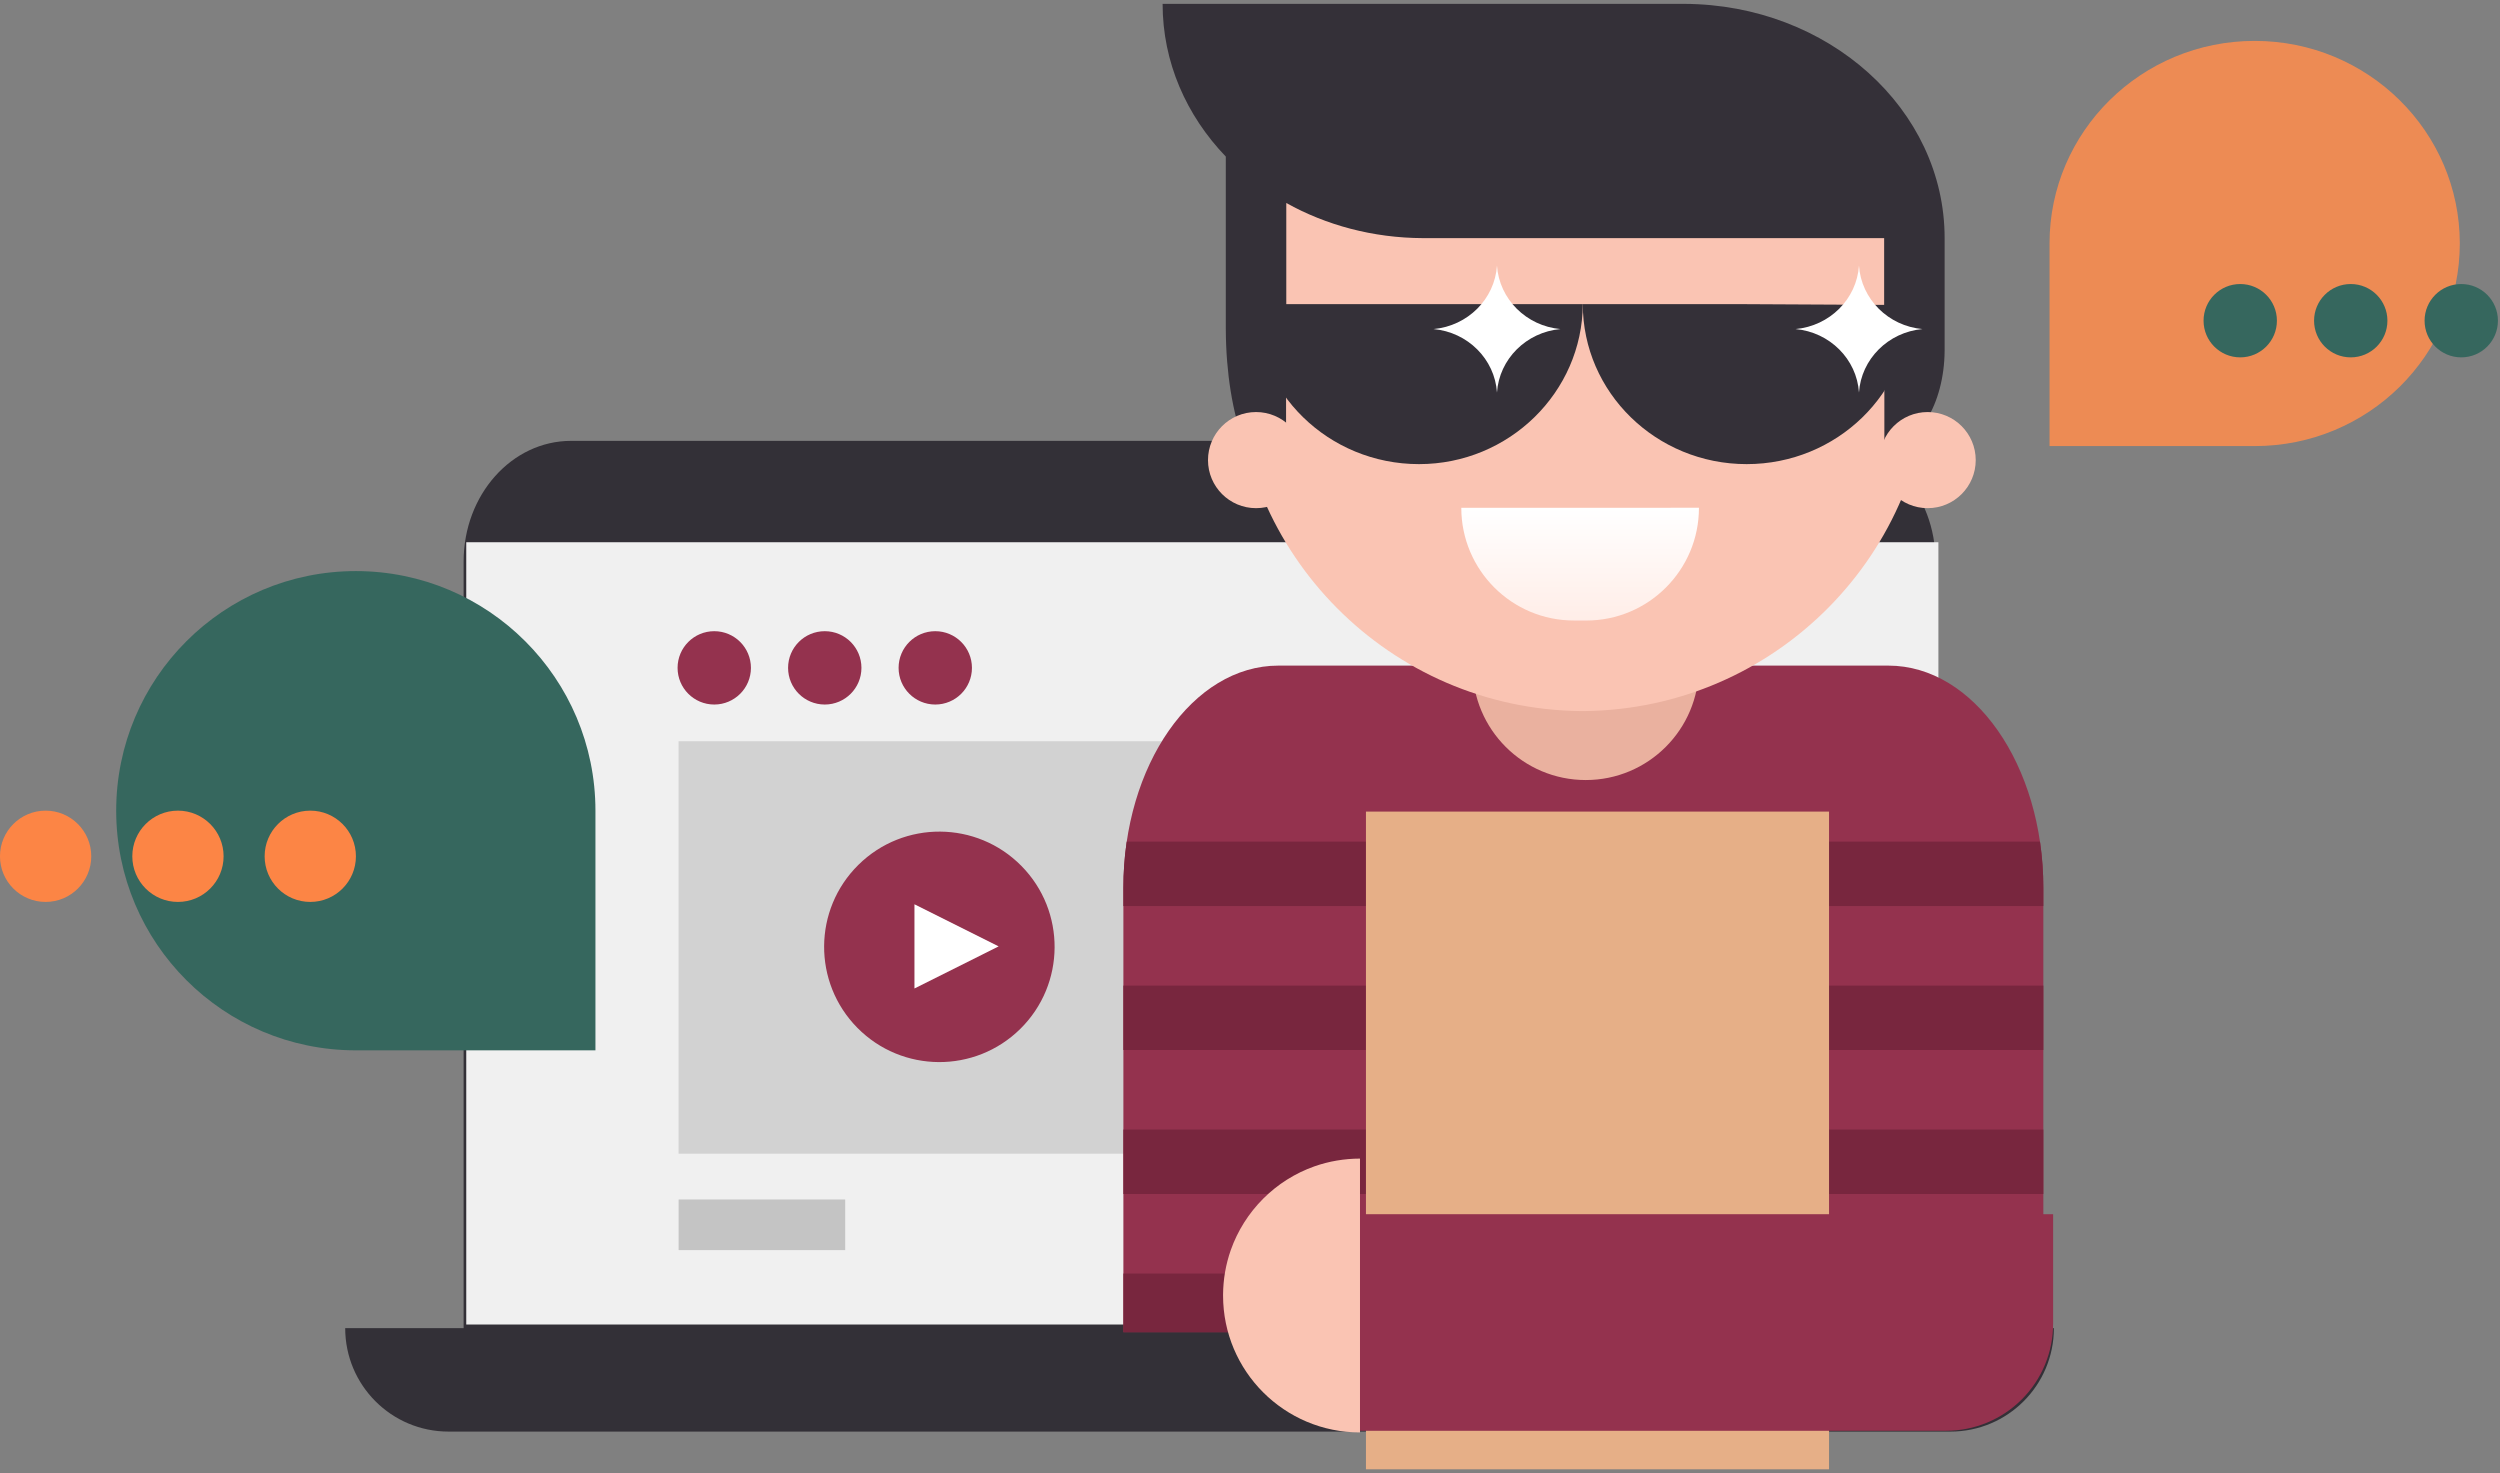 <?xml version="1.0" encoding="UTF-8" standalone="no"?> <svg xmlns="http://www.w3.org/2000/svg" xmlns:xlink="http://www.w3.org/1999/xlink" xmlns:serif="http://www.serif.com/" width="100%" height="100%" viewBox="0 0 723 426" xml:space="preserve" style="fill-rule:evenodd;clip-rule:evenodd;stroke-linejoin:round;stroke-miterlimit:2;"><rect x="0" y="0" width="723" height="426" fill="#808080" stroke="none"/> <g transform="matrix(1,0,0,1,-380.477,-1298.72)"> <g transform="matrix(1,0,0,1,-1186.25,-260.142)"> <g transform="matrix(0.922,0,0,0.922,156.797,204.344)"> <g transform="matrix(1.685,0,0,1.892,1674.63,1879.84)"> <path d="M0,-124C0,-135.046 8.954,-144 20,-144L254,-144C265.045,-144 274,-135.046 274,-124L274,6.504C274,13.958 267.215,20 258.846,20C210.933,20 63.067,20 15.154,20C6.785,20 0,13.958 0,6.504C0,-29.304 0,-124 0,-124Z" style="fill:rgb(51,48,55);fill-rule:nonzero;"></path> </g> <g transform="matrix(1.924,0,0,1.963,-2546.74,-1589.67)"> <rect x="2194.49" y="1644.86" width="240" height="125" style="fill:rgb(240,240,240);"></rect> </g> <g transform="matrix(1,0,0,0.844,-316.315,1021.45)"> <path d="M2489.76,1024L1953.8,1024L1953.8,1024C1953.8,1045.23 1968.31,1062.44 1986.22,1062.44C2081.81,1062.44 2361.75,1062.44 2457.34,1062.44C2475.25,1062.44 2489.76,1045.23 2489.76,1024C2489.76,1024 2489.76,1024 2489.76,1024Z" style="fill:rgb(51,48,55);"></path> </g> </g> <g transform="matrix(0.415,0,0,0.415,825.146,1184.04)"> <g transform="matrix(0,-2,-2,0,2438.7,1343.04)"> <path d="M-12.778,-12.78C-19.837,-12.78 -25.557,-7.058 -25.557,-0.002C-25.557,7.057 -19.837,12.778 -12.778,12.778C-5.722,12.778 -0.001,7.057 -0.001,-0.002C-0.001,-7.058 -5.722,-12.78 -12.778,-12.78" style="fill:rgb(148,50,78);fill-rule:nonzero;"></path> </g> <g transform="matrix(0,-2,-2,0,2284.68,1343.04)"> <path d="M-12.778,-12.78C-19.837,-12.78 -25.557,-7.058 -25.557,-0.001C-25.557,7.058 -19.837,12.778 -12.778,12.778C-5.722,12.778 -0.001,7.058 -0.001,-0.001C-0.001,-7.058 -5.722,-12.78 -12.778,-12.78" style="fill:rgb(148,50,78);fill-rule:nonzero;"></path> </g> <g transform="matrix(0,-2,-2,0,2361.69,1343.04)"> <path d="M-12.778,-12.78C-19.837,-12.78 -25.557,-7.058 -25.557,-0.002C-25.557,7.057 -19.837,12.778 -12.778,12.778C-5.722,12.778 -0.001,7.057 -0.001,-0.002C-0.001,-7.058 -5.722,-12.78 -12.778,-12.78" style="fill:rgb(148,50,78);fill-rule:nonzero;"></path> </g> </g> <g transform="matrix(0.922,0,0,0.922,77.119,181.299)"> <rect x="1828.47" y="1726.6" width="163.429" height="129.373" style="fill:rgb(210,210,210);"></rect> </g> <g transform="matrix(0.922,0,0,0.634,-21.017,739.938)"> <rect x="1934.93" y="1838.82" width="52.244" height="23.092" style="fill:rgb(196,196,196);"></rect> </g> <g transform="matrix(-0.826,0,0,0.826,2595.93,690.701)"> <g transform="matrix(1.541,0,0,1.541,-1099.23,-1208.55)"> <g transform="matrix(1.958,0,0,1.958,-1808.8,837.949)"> <g transform="matrix(1.043,0,0,1.043,-808.515,-893.805)"> <g transform="matrix(0.575,0,0,0.824,2178.79,1288.14)"> <path d="M0,-30C0,-46.568 13.432,-60 30,-60L148,-60C164.568,-60 178,-46.568 178,-30L178,30L0,30L0,-30Z" style="fill:rgb(148,50,78);fill-rule:nonzero;"></path> <clipPath id="_clip1"> <path d="M0,-30C0,-46.568 13.432,-60 30,-60L148,-60C164.568,-60 178,-46.568 178,-30L178,30L0,30L0,-30Z" clip-rule="nonzero"></path> </clipPath> <g clip-path="url(#_clip1)"> <g transform="matrix(0.553,0,0,0.386,-1072.53,-645.425)"> <g transform="matrix(5.189,0,0,3.167,-3672.29,-1363.29)"> <rect x="1079.81" y="928.796" width="64.804" height="7.116" style="fill:rgb(120,38,62);"></rect> </g> <g transform="matrix(5.189,0,0,3.167,-3672.29,-1263.65)"> <rect x="1079.81" y="913.237" width="64.804" height="7.115" style="fill:rgb(120,38,62);"></rect> </g> <g transform="matrix(5.189,0,0,3.167,-3672.29,-1164.01)"> <rect x="1079.81" y="897.676" width="64.804" height="7.116" style="fill:rgb(120,38,62);"></rect> </g> <g transform="matrix(5.189,0,0,3.167,-3672.29,-1212.21)"> <rect x="1079.81" y="928.796" width="64.804" height="7.116" style="fill:rgb(120,38,62);"></rect> </g> </g> </g> </g> <g transform="matrix(0,-0.719,-0.719,0,2229.7,1226.25)"> <path d="M-17.511,-17.512C-27.182,-17.512 -35.023,-9.672 -35.023,0C-35.023,9.671 -27.182,17.511 -17.511,17.511C-7.84,17.511 0,9.671 0,0C0,-9.672 -7.84,-17.512 -17.511,-17.512" style="fill:rgb(234,177,159);fill-rule:nonzero;"></path> </g> <g transform="matrix(1,0,0,1,1105.02,904.107)"> <path d="M1086.46,300.601C1086.6,279.436 1103.68,262.29 1124.82,262.05L1124.82,262.048L1125.27,262.048L1125.27,262.05C1146.49,262.291 1163.62,279.571 1163.62,300.85L1163.62,301.1C1163.49,322.265 1146.41,339.411 1125.27,339.651L1125.27,339.653L1124.82,339.653L1124.82,339.651C1103.59,339.41 1086.46,322.13 1086.46,300.85L1086.46,300.601Z" style="fill:rgb(250,196,179);fill-rule:nonzero;"></path> </g> <g transform="matrix(1,0,0,1,1369.39,273.9)"> <path d="M893.626,913.333C889.21,915.791 884.004,917.219 878.428,917.241L878.428,917.241L849.34,917.241L849.34,917.241L820.382,917.241C820.382,902.885 833.334,891.241 849.34,891.178L849.469,891.178L878.298,891.178L878.298,891.178L907.386,891.178C907.386,897.669 904.737,903.606 900.355,908.169L900.355,927.37L900.354,927.37C900.322,937.134 897.333,945.163 893.65,945.163L893.65,927.37L893.626,927.37L893.626,913.333ZM827.087,929.761L827.087,940.597C823.404,940.597 820.415,935.707 820.383,929.761L820.382,929.761L820.382,917.241L827.111,917.241L827.111,929.761L827.087,929.761Z" style="fill:rgb(52,48,56);fill-rule:nonzero;"></path> </g> <g transform="matrix(0,-0.719,-0.719,0,2191.66,1210.49)"> <path d="M-7.437,-7.436C-11.544,-7.436 -14.873,-4.107 -14.873,0C-14.873,4.107 -11.544,7.437 -7.437,7.437C-3.33,7.437 0,4.107 0,0C0,-4.107 -3.33,-7.436 -7.437,-7.436" style="fill:rgb(250,196,179);fill-rule:nonzero;"></path> </g> <g transform="matrix(0,-0.719,-0.719,0,2266.38,1210.49)"> <path d="M-7.437,-7.436C-11.544,-7.436 -14.873,-4.107 -14.873,0.001C-14.873,4.107 -11.544,7.437 -7.437,7.437C-3.33,7.437 0,4.107 0,0.001C0,-4.107 -3.33,-7.436 -7.437,-7.436" style="fill:rgb(250,196,179);fill-rule:nonzero;"></path> </g> </g> <g transform="matrix(2.089,0,0,2.089,-1592.12,-351.032)"> <g transform="matrix(0,-0.386,-0.386,0,1481.44,342.943)"> <path d="M-3.33,-3.33C-5.169,-3.33 -6.66,-1.839 -6.66,0C-6.66,1.839 -5.169,3.33 -3.33,3.33C-1.491,3.33 0,1.839 0,0C0,-1.839 -1.491,-3.33 -3.33,-3.33" style="fill:rgb(52,83,77);fill-rule:nonzero;"></path> </g> <g transform="matrix(0,-0.386,-0.386,0,1495.7,342.943)"> <path d="M-3.33,-3.33C-5.169,-3.33 -6.66,-1.839 -6.66,0C-6.66,1.839 -5.169,3.33 -3.33,3.33C-1.491,3.33 0,1.839 0,0C0,-1.839 -1.491,-3.33 -3.33,-3.33" style="fill:rgb(52,83,77);fill-rule:nonzero;"></path> </g> <g transform="matrix(-4.48,4.965,4.965,4.48,1490.99,350.305)"> <path d="M0.845,-1.034C1.229,-0.688 1.26,-0.095 0.913,0.289L0.845,0.364C0.499,0.748 -0.093,0.778 -0.477,0.432L0.845,-1.034Z" style="fill:url(#_Linear2);fill-rule:nonzero;"></path> </g> <g transform="matrix(0.386,0,0,0.386,1484.62,340.703)"> <path d="M0,0.629L-0.888,2.457L0,0.629ZM-0.888,2.457L-0.502,2.645L1.275,-1.012L0.889,-1.199L-0.888,2.457ZM-20.603,5.801C-15.421,0.588 -7.499,-0.756 -0.888,2.457L0.889,-1.199C-7.285,-5.172 -17.079,-3.51 -23.486,2.936L-20.603,5.801Z" style="fill:rgb(51,48,55);fill-rule:nonzero;"></path> </g> <g transform="matrix(0.386,0,0,0.386,1492.24,340.703)"> <path d="M0,0.629L0.888,2.457L0,0.629ZM0.888,2.457L0.501,2.645L-1.275,-1.012L-0.889,-1.199L0.888,2.457ZM20.603,5.801C15.421,0.588 7.499,-0.756 0.888,2.457L-0.889,-1.199C7.285,-5.172 17.079,-3.51 23.485,2.936L20.603,5.801Z" style="fill:rgb(51,48,55);fill-rule:nonzero;"></path> </g> </g> </g> <g transform="matrix(1.163,0,0,1.163,252.281,-401.461)"> <g transform="matrix(1.195,0,0,1.195,-699.247,-167.698)"> <g transform="matrix(1,0,0,1,5.446,70.01)"> <path d="M1234.47,1463.98C1234.55,1478.37 1246.52,1490.13 1261.25,1490.13C1276.04,1490.13 1288.04,1478.42 1288.04,1463.98L1234.47,1463.98Z" style="fill:rgb(52,48,56);"></path> </g> <g transform="matrix(1,0,0,1,-48.122,70.01)"> <path d="M1234.47,1464.12C1234.55,1478.51 1246.52,1490.13 1261.25,1490.13C1276.04,1490.13 1288.04,1478.42 1288.04,1463.98L1261.25,1463.98L1234.47,1464.12Z" style="fill:rgb(52,48,56);"></path> </g> </g> <g transform="matrix(0.393,0,0,0.382,728.501,1657.89)"> <path d="M0,64.893C-1.115,47.78 -14.561,34.033 -31.541,32.447C-14.561,30.861 -1.115,17.113 0,0C1.115,17.113 14.56,30.861 31.541,32.447C14.56,34.033 1.115,47.78 0,64.893" style="fill:white;fill-rule:nonzero;"></path> </g> <g transform="matrix(0.393,0,0,0.382,799.22,1657.89)"> <path d="M0,64.893C-1.115,47.78 -14.561,34.033 -31.541,32.447C-14.561,30.861 -1.115,17.113 0,0C1.115,17.113 14.56,30.861 31.541,32.447C14.56,34.033 1.115,47.78 0,64.893" style="fill:white;fill-rule:nonzero;"></path> </g> </g> </g> <g transform="matrix(2.208,0,0,2.208,-652.615,-2330.36)"> <g transform="matrix(0.268,0,0,0.317,-152.537,1205.91)"> <rect x="2695.49" y="1432.86" width="274" height="329" style="fill:rgb(230,175,135);"></rect> </g> <g transform="matrix(1.109,0,0,1.496,-1206.42,444.725)"> <path d="M1669.03,855.107L1569.65,855.107L1569.65,866.717C1569.65,869.726 1571.26,872.612 1574.13,874.74C1577,876.868 1580.89,878.064 1584.95,878.064C1612.82,878.064 1669.03,878.064 1669.03,878.064L1669.03,855.107Z" style="fill:rgb(148,50,78);"></path> </g> <g transform="matrix(0.511,0,0,0.511,-215.077,1272.74)"> <path d="M1681.62,865.77C1686.42,865.785 1691.2,866.576 1695.74,868.173C1701.71,870.277 1707.19,873.737 1711.66,878.216C1716.14,882.694 1719.6,888.166 1721.71,894.141C1723.28,898.589 1724.07,903.274 1724.11,907.987L1724.11,908.261C1724.11,931.729 1705.09,950.752 1681.62,950.752L1681.62,865.77Z" style="fill:rgb(250,196,179);fill-rule:nonzero;"></path> </g> </g> </g> <g transform="matrix(1.32,0,0,1.32,1738.93,1724.02)"> <path d="M0,105L-52.5,105C-81.495,105 -105,81.495 -105,52.5C-105,23.505 -81.495,0 -52.5,0C-23.505,0 0,23.505 0,52.5L0,105Z" style="fill:rgb(54,103,94);fill-rule:nonzero;"></path> </g> <g transform="matrix(0,-1.32,-1.32,0,1579.92,1793.3)"> <path d="M-10,-10C-15.523,-10 -20,-5.523 -20,0C-20,5.523 -15.523,10 -10,10C-4.478,10 0,5.523 0,0C0,-5.523 -4.478,-10 -10,-10" style="fill:rgb(252,133,69);fill-rule:nonzero;"></path> </g> <g transform="matrix(0,-1.32,-1.32,0,1618.19,1793.3)"> <path d="M-10,-10C-15.523,-10 -20,-5.523 -20,0C-20,5.523 -15.523,10 -10,10C-4.478,10 0,5.523 0,0C0,-5.523 -4.478,-10 -10,-10" style="fill:rgb(252,133,69);fill-rule:nonzero;"></path> </g> <g transform="matrix(0,-1.32,-1.32,0,1656.46,1793.3)"> <path d="M-10,-10C-15.523,-10 -20,-5.523 -20,0C-20,5.523 -15.523,10 -10,10C-4.478,10 0,5.523 0,0C0,-5.523 -4.478,-10 -10,-10" style="fill:rgb(252,133,69);fill-rule:nonzero;"></path> </g> <g transform="matrix(0.68,0,0,0.68,520.679,1306.19)"> <g transform="matrix(1.424,-1.405,-1.405,-1.424,1986.82,774.923)"> <path d="M-17.208,-7.061C-30.739,-7.061 -41.708,3.909 -41.708,17.439C-41.708,30.97 -30.739,41.94 -17.208,41.939C-3.677,41.939 7.292,30.969 7.292,17.439C7.292,3.908 -3.677,-7.061 -17.208,-7.061" style="fill:rgb(148,50,78);fill-rule:nonzero;"></path> </g> <g transform="matrix(3.67453e-17,0.6,-0.6,3.67453e-17,2391.78,-499.206)"> <path d="M2122.12,714.597L2151.96,774.27L2092.28,774.27L2122.12,714.597Z" style="fill:white;"></path> </g> </g> <g transform="matrix(-1.13,0,0,1.116,2159.45,1570.69)"> <path d="M0,105L-52.5,105C-81.495,105 -105,81.495 -105,52.5C-105,23.505 -81.495,0 -52.5,0C-23.505,0 0,23.505 0,52.5L0,105Z" style="fill:rgb(237,139,84);fill-rule:nonzero;"></path> </g> <g transform="matrix(0.415,0,0,0.415,1266.46,1083.64)"> <g transform="matrix(0,-2,-2,0,2438.7,1343.04)"> <path d="M-12.778,-12.78C-19.837,-12.78 -25.557,-7.058 -25.557,-0.002C-25.557,7.057 -19.837,12.778 -12.778,12.778C-5.722,12.778 -0.001,7.057 -0.001,-0.002C-0.001,-7.058 -5.722,-12.78 -12.778,-12.78" style="fill:rgb(54,103,94);fill-rule:nonzero;"></path> </g> <g transform="matrix(0,-2,-2,0,2284.68,1343.04)"> <path d="M-12.778,-12.78C-19.837,-12.78 -25.557,-7.058 -25.557,-0.001C-25.557,7.058 -19.837,12.778 -12.778,12.778C-5.722,12.778 -0.001,7.058 -0.001,-0.001C-0.001,-7.058 -5.722,-12.78 -12.778,-12.78" style="fill:rgb(54,103,94);fill-rule:nonzero;"></path> </g> <g transform="matrix(0,-2,-2,0,2361.69,1343.04)"> <path d="M-12.778,-12.78C-19.837,-12.78 -25.557,-7.058 -25.557,-0.002C-25.557,7.057 -19.837,12.778 -12.778,12.778C-5.722,12.778 -0.001,7.057 -0.001,-0.002C-0.001,-7.058 -5.722,-12.78 -12.778,-12.78" style="fill:rgb(54,103,94);fill-rule:nonzero;"></path> </g> </g> </g> </g> <defs> <linearGradient id="_Linear2" x1="0" y1="0" x2="1" y2="0" gradientUnits="userSpaceOnUse" gradientTransform="matrix(-0.742,-0.67,-0.67,0.742,0.935,0.359)"><stop offset="0" style="stop-color:rgb(255,236,230);stop-opacity:1"></stop><stop offset="1" style="stop-color:white;stop-opacity:1"></stop></linearGradient> </defs> </svg> 